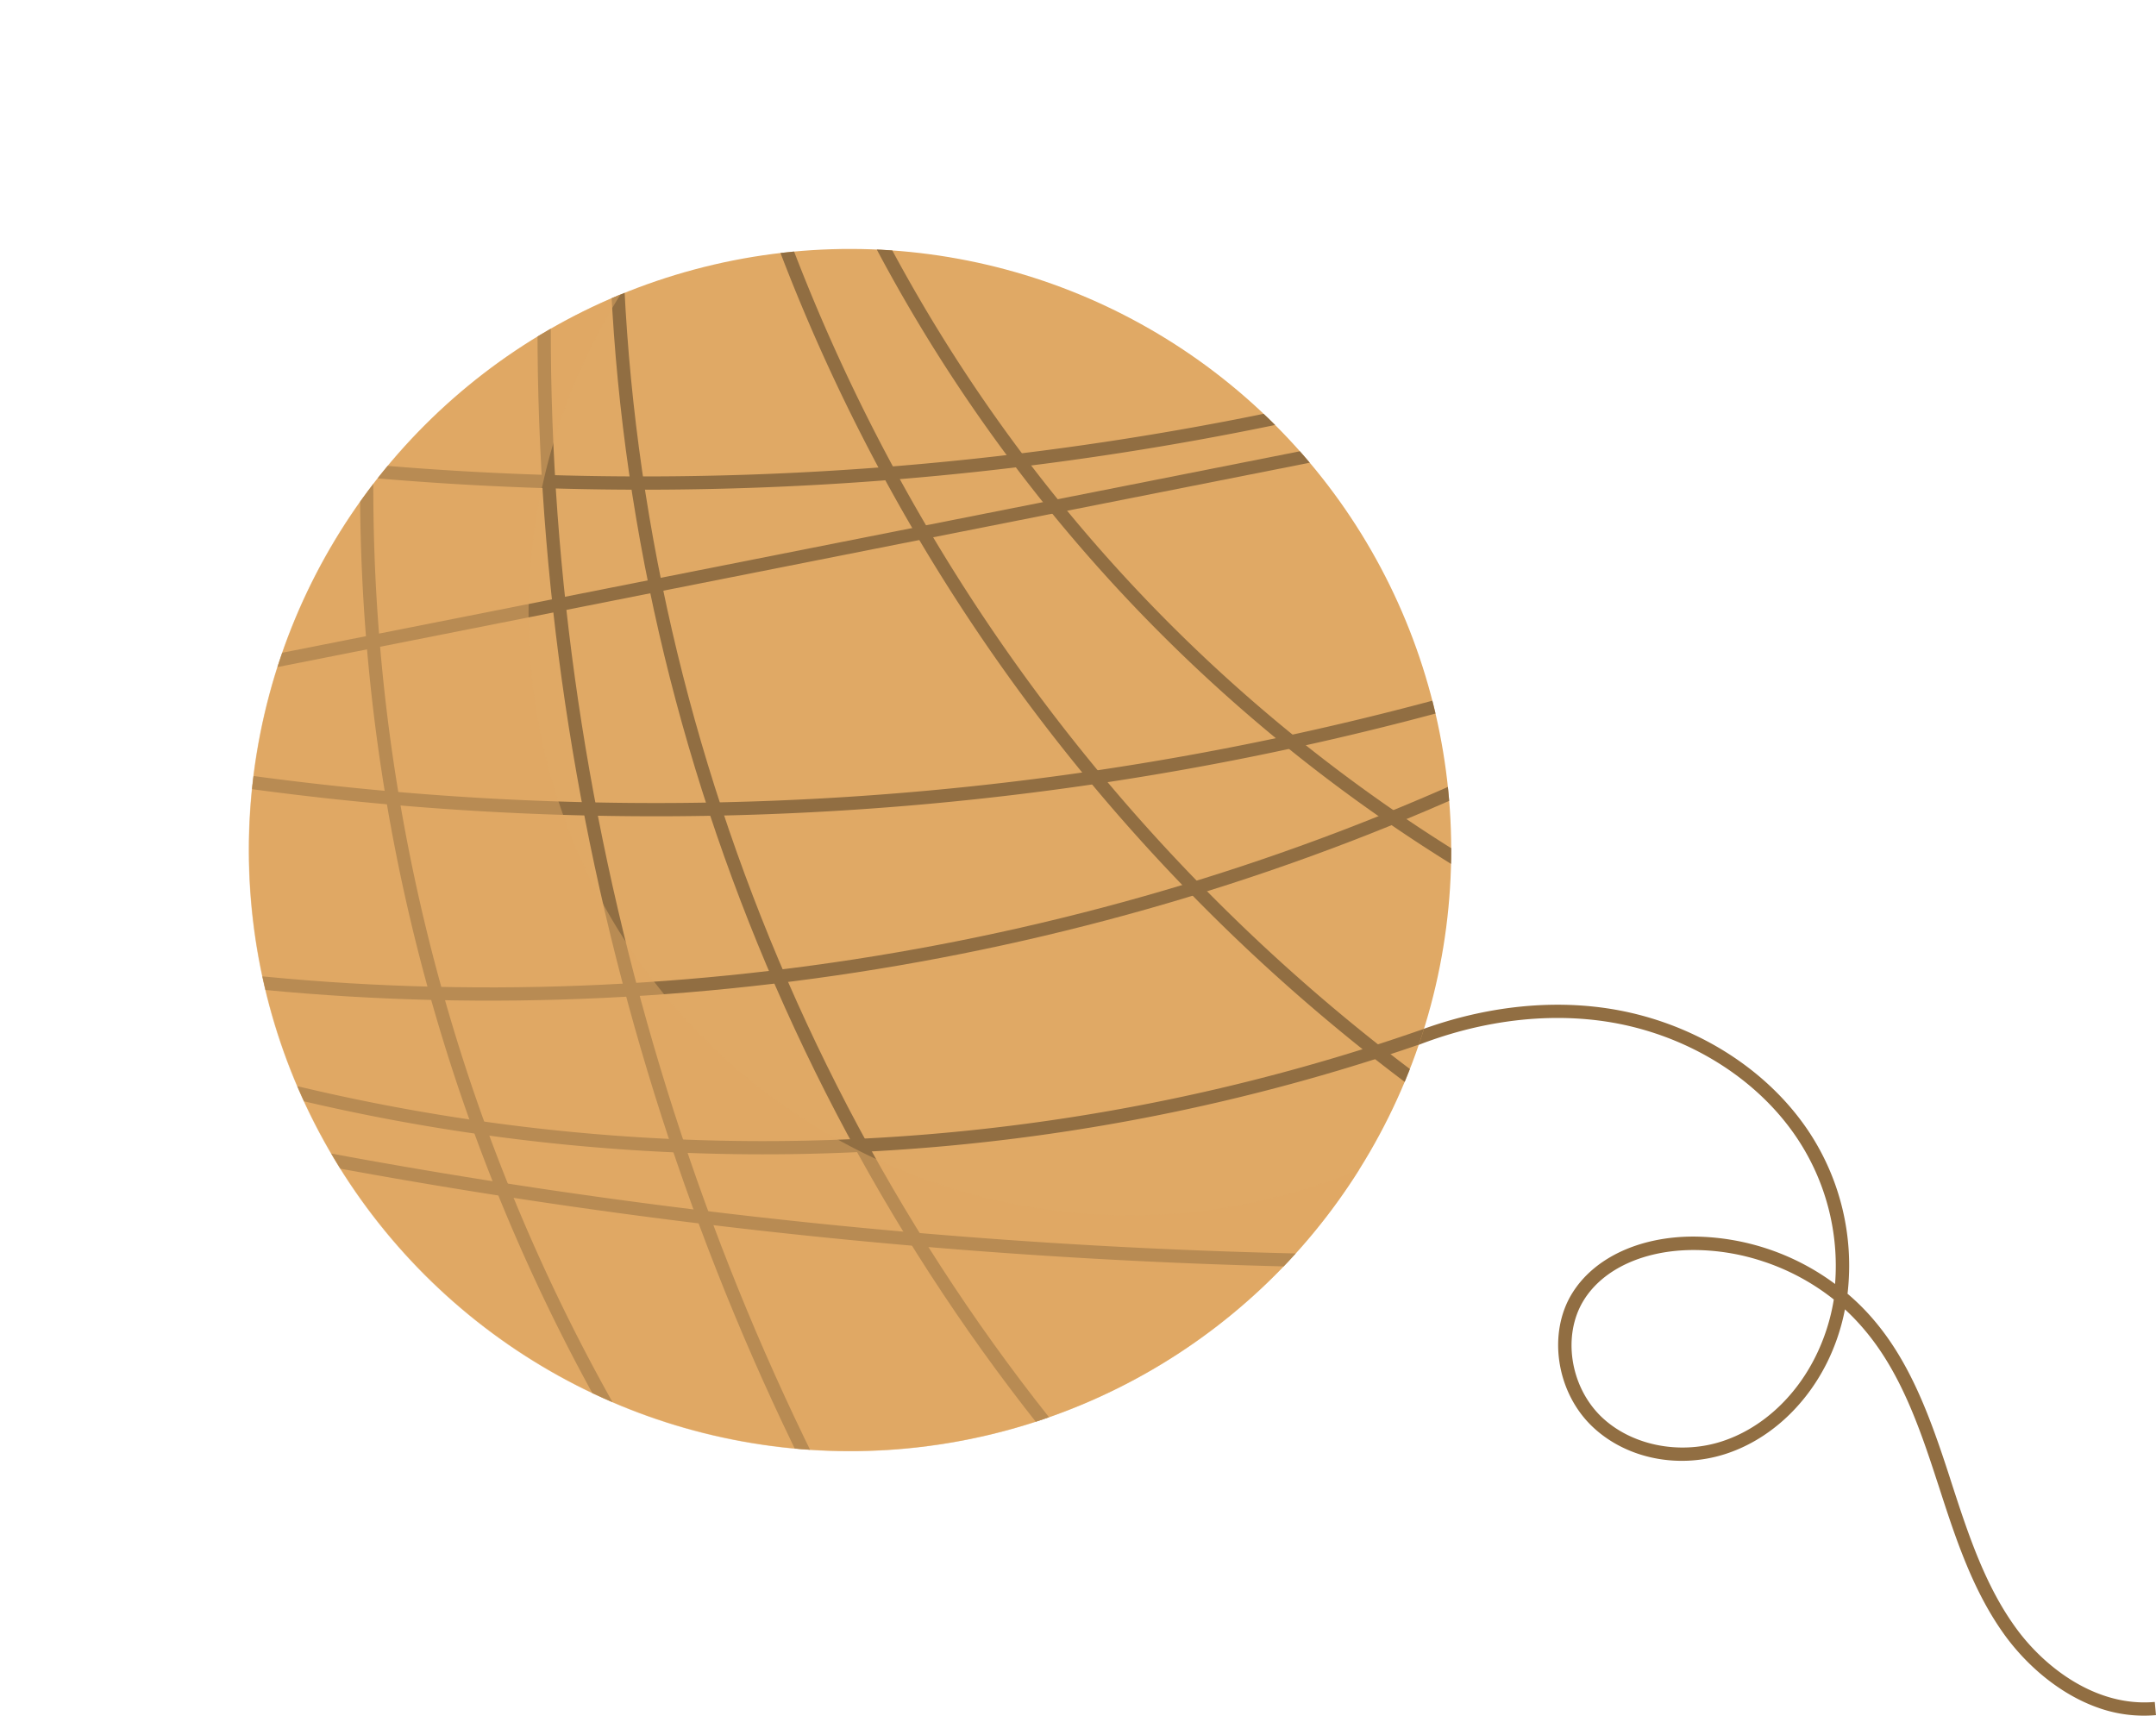 <svg xmlns="http://www.w3.org/2000/svg" xmlns:xlink="http://www.w3.org/1999/xlink" width="418.206" height="332.827" viewBox="0 0 418.206 332.827"><defs><clipPath id="a"><circle cx="116.599" cy="116.599" r="116.599" transform="translate(0 164.983) rotate(-45)" fill="none"/></clipPath></defs><g transform="translate(76.833 -1041.228)"><path d="M460.507,325.37c-7.636-2.6-13.993-8.25-18.131-13.82-6.407-8.69-9.795-19.14-13.063-29.24l-.39-1.18c-3.488-10.77-7.186-21.09-13.993-29.14a43.553,43.553,0,0,0-3.818-4,40.575,40.575,0,0,1-3.488,10.36c-4.318,8.66-11.554,15.13-19.86,17.75-9.225,2.91-19.35.75-25.8-5.52-6.876-6.69-8.526-18-3.758-25.71,4.268-6.9,13.063-11,23.548-11a46.59,46.59,0,0,1,27.446,9.2,44.618,44.618,0,0,0-7.366-28.28c-7.926-11.88-21.809-20.35-37.181-22.65-13.993-2.09-29.5.7-43.7,7.87l-1.159-2.29c14.662-7.41,30.724-10.29,45.236-8.12,16.072,2.41,30.624,11.29,38.98,23.76a47.069,47.069,0,0,1,7.606,31.6,43.9,43.9,0,0,1,5.307,5.34c7.066,8.4,10.854,19,14.432,30l.38,1.19c3.218,9.9,6.537,20.15,12.693,28.51,5.517,7.51,15.452,15.16,26.786,14.15l.23,2.56a26.5,26.5,0,0,1-10.944-1.34Zm-64.966-86.58a43.038,43.038,0,0,0-13.743-2.31c-9.585,0-17.571,3.62-21.359,9.76-4.158,6.74-2.679,16.63,3.358,22.52,5.7,5.53,14.992,7.5,23.238,4.91,7.646-2.41,14.323-8.41,18.33-16.44a38.793,38.793,0,0,0,3.588-11.15,44.309,44.309,0,0,0-13.4-7.29Z" transform="translate(-130.078 1047.243)" fill="#916e42"/><circle cx="116.599" cy="116.599" r="116.599" transform="translate(-76.833 1206.125) rotate(-45)" fill="#e0a965"/><g transform="translate(-76.833 1041.142)" clip-path="url(#a)"><path d="M82.91,81.48l.41-2.54a602.381,602.381,0,0,0,230.21-8l.58,2.5a604.656,604.656,0,0,1-231.2,8.04Z" transform="translate(-53.122 6.101)" fill="#916e42"/><rect width="226.346" height="2.547" transform="translate(35.417 130.543) rotate(-11.2)" fill="#916e42"/><path d="M345.983,168.28A313.014,313.014,0,0,1,217.83,31.66l2.319-1.11A310.474,310.474,0,0,0,347.233,166Z" transform="translate(-53.192 6.101)" fill="#916e42"/><path d="M340.059,214.17A364.26,364.26,0,0,1,203.71,40.77l2.4-.9A361.68,361.68,0,0,0,341.5,212Z" transform="translate(-53.185 6.101)" fill="#916e42"/><path d="M83.65,144.3l.43-2.53a582.035,582.035,0,0,0,263.213-16.49l.74,2.46A584.452,584.452,0,0,1,83.65,144.3Z" transform="translate(-53.122 6.101)" fill="#916e42"/><path d="M88.21,184.15l.34-2.55c85.955,11.52,176.558-2.45,255.067-39.34l1.089,2.33C265.757,181.68,174.665,195.73,88.21,184.15Z" transform="translate(-53.125 6.101)" fill="#916e42"/><path d="M269.239,287.82C204.683,215.87,169,119.17,171.37,22.51l2.569.06c-2.349,96,33.083,192.07,97.209,263.54Z" transform="translate(-53.168 6.101)" fill="#916e42"/><path d="M224.045,306.43c-48.865-84.11-72.132-183.88-65.516-280.93l2.569.17c-6.587,96.55,16.561,195.8,65.166,279.47Z" transform="translate(-53.161 6.101)" fill="#916e42"/><path d="M92.68,202.56l.72-2.46a388.178,388.178,0,0,0,257.986-15l1,2.37a390.776,390.776,0,0,1-259.7,15.09Z" transform="translate(-53.127 6.101)" fill="#916e42"/><path d="M95.2,216.05l.52-2.51a1175.615,1175.615,0,0,0,245.742,23.88v2.57A1178.147,1178.147,0,0,1,95.2,216.05Z" transform="translate(-53.128 6.101)" fill="#916e42"/><path d="M186.077,293.69a364.962,364.962,0,0,1-62.238-230l2.559.18a362.422,362.422,0,0,0,61.808,228.38Z" transform="translate(-53.143 6.101)" fill="#916e42"/></g><path d="M234.761,223.53A116.642,116.642,0,0,1,173.5,51.1,116.623,116.623,0,1,0,316.8,220.86a116.023,116.023,0,0,1-82.037,2.67Z" transform="translate(-129.965 1047.243)" fill="#e0a965" opacity="0.5" style="mix-blend-mode:multiply;isolation:isolate"/></g></svg>